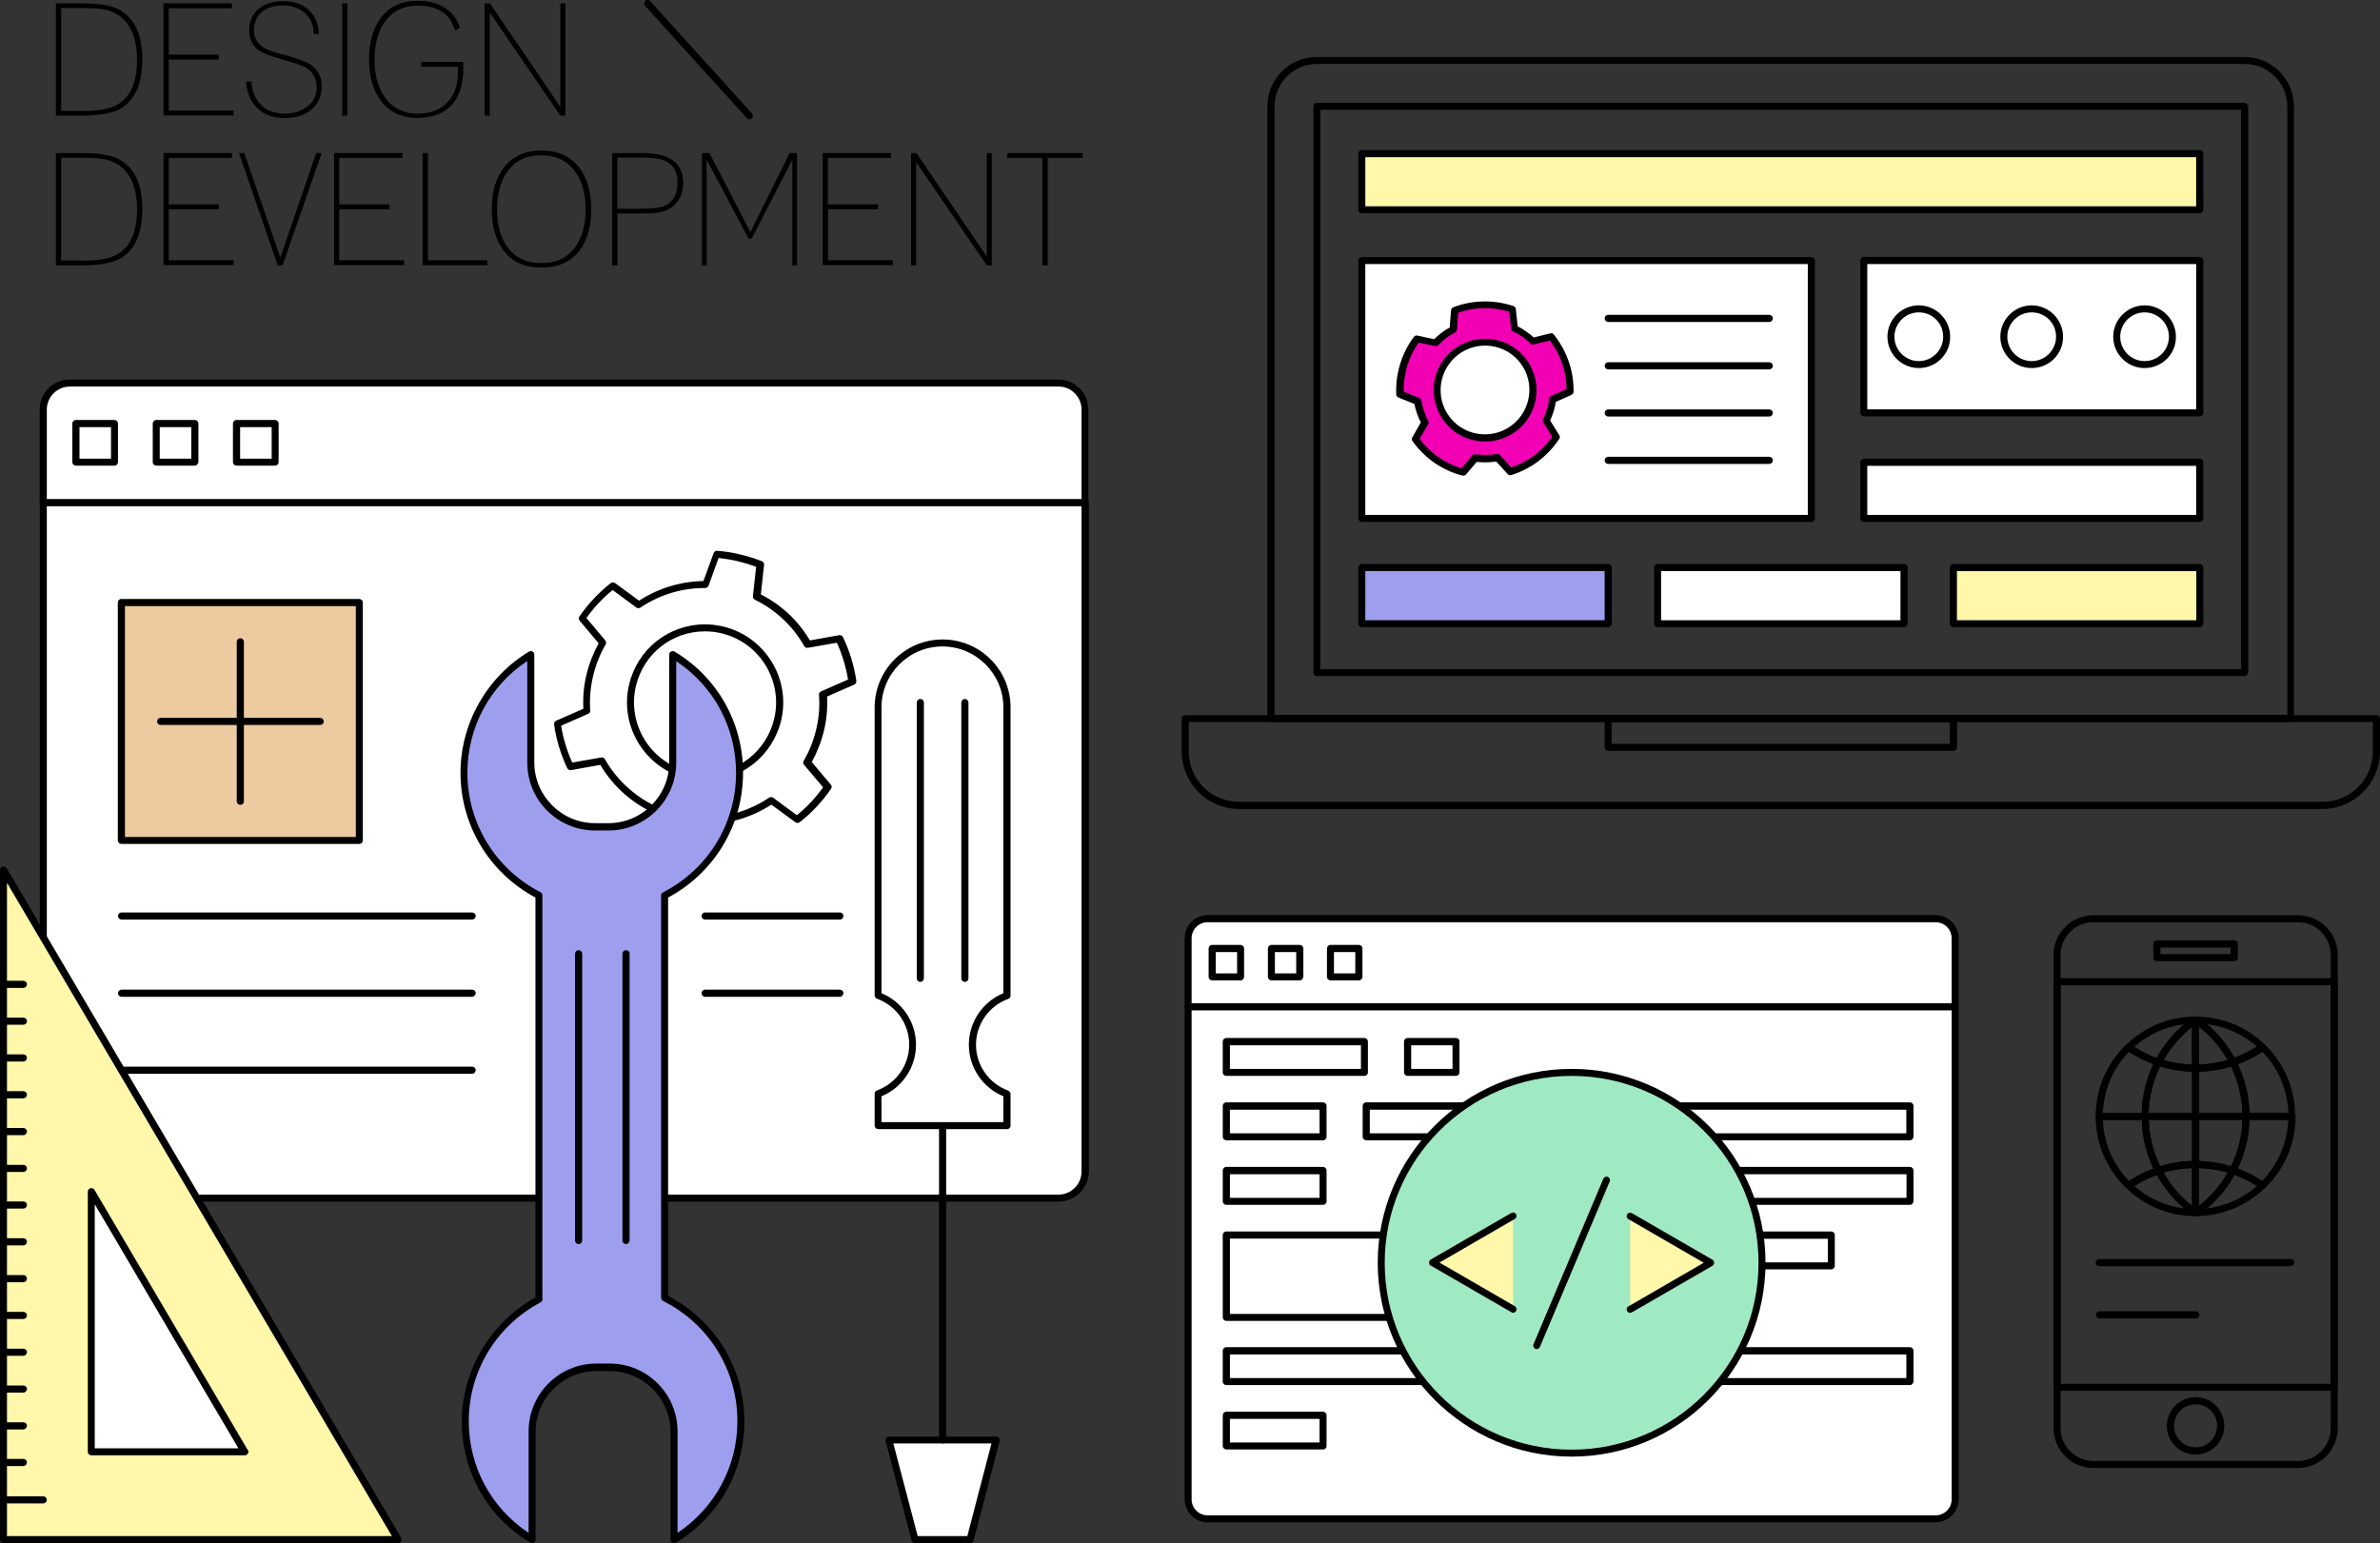 <?xml version="1.0" encoding="UTF-8"?>
<svg id="Layer_2" data-name="Layer 2" xmlns="http://www.w3.org/2000/svg" viewBox="0 0 753.06 488.32">
  <rect x="0" y="0" width="753.06" height="488.32" fill="#333333" stroke="none"/>
  <defs>
    <style>
      .cls-1, .cls-2, .cls-3, .cls-4, .cls-5, .cls-6, .cls-7, .cls-8 {
        stroke-width: 0px;
      }

      .cls-2 {
        fill: none;
      }

      .cls-3 {
        fill: #9e9eef;
      }

      .cls-4 {
        fill: #a0eac3;
      }

      .cls-5 {
        fill: #edca9f;
      }

      .cls-6 {
        fill: #fff;
      }

      .cls-7 {
        fill: #fff7a9;
      }

      .cls-8 {
        fill: #f200b3;
      }
    </style>
  </defs>
  <g id="Layer_7" data-name="Layer 7">
    <g>
      <g>
        <g>
          <path class="cls-6" d="m13.68,159.06v211.7c0,4.66,3.76,8.42,8.42,8.42h312.82c4.66,0,8.42-3.76,8.42-8.42v-211.7H13.68Z"/>
          <path class="cls-1" d="m334.93,380.25H22.1c-5.26,0-9.5-4.24-9.5-9.5v-211.7c0-.6.48-1.13,1.13-1.13h329.67c.6,0,1.13.48,1.13,1.13v211.7c-.12,5.26-4.36,9.5-9.62,9.5ZM14.81,160.13v210.62c0,4,3.29,7.29,7.29,7.29h312.82c4,0,7.29-3.29,7.29-7.29v-210.62H14.81Z"/>
        </g>
        <g>
          <path class="cls-6" d="m265.58,202.01l-10.04,1.79c-3.64-6.45-9.26-11.77-16.13-15.11l1.13-10.15c-2.15-.84-4.42-1.55-6.75-2.15-2.33-.54-4.66-.9-6.99-1.08l-3.46,9.56c-7.71-.06-15.05,2.27-21.21,6.45l-8.18-6.03c-3.7,2.93-6.99,6.39-9.68,10.33l6.57,7.77c-1.85,3.17-3.29,6.63-4.12,10.39-.9,3.76-1.13,7.53-.9,11.17l-9.32,4.06c.72,4.72,2.09,9.32,4.12,13.56l10.04-1.79c3.64,6.45,9.26,11.77,16.13,15.11l-1.13,10.09c2.15.84,4.42,1.55,6.75,2.15,2.33.54,4.66.9,6.99,1.08l3.46-9.56c7.71.06,15.05-2.27,21.21-6.45l8.18,6.03c3.7-2.93,6.99-6.39,9.68-10.33l-6.57-7.77c1.85-3.17,3.29-6.63,4.12-10.39.9-3.76,1.13-7.53.9-11.17l9.32-4.06c-.72-4.66-2.09-9.26-4.12-13.5Zm-19.53,25.69c-2.99,12.72-15.65,20.61-28.37,17.62s-20.61-15.65-17.62-28.37,15.65-20.61,28.37-17.62c12.72,2.99,20.61,15.65,17.62,28.37Z"/>
          <path class="cls-1" d="m219.34,270.4h-.06c-2.45-.18-4.84-.6-7.17-1.13s-4.66-1.25-6.93-2.15c-.48-.18-.78-.66-.72-1.13l1.02-9.38c-6.45-3.29-11.83-8.3-15.53-14.57l-9.26,1.67c-.48.06-.96-.18-1.19-.6-2.09-4.42-3.52-9.08-4.18-13.86-.06-.48.18-.96.66-1.19l8.6-3.76c-.18-3.58.12-7.17.96-10.69s2.15-6.87,3.88-10.04l-6.03-7.17c-.3-.36-.36-.96-.06-1.31,2.75-4,6.09-7.53,9.92-10.57.42-.3.96-.3,1.37,0l7.59,5.56c6.09-3.94,13.14-6.09,20.37-6.21l3.23-8.84c.18-.48.6-.78,1.13-.72,2.39.18,4.84.54,7.17,1.13,2.33.54,4.66,1.25,6.93,2.15.48.18.78.66.72,1.13l-1.02,9.38c6.45,3.29,11.83,8.3,15.53,14.57l9.26-1.67c.48-.06.96.18,1.19.6,2.09,4.36,3.52,9.02,4.24,13.86.06.48-.18.96-.66,1.19l-8.6,3.76c.18,3.58-.12,7.17-.96,10.69s-2.15,6.87-3.88,10.04l6.03,7.17c.3.36.36.96.06,1.31-2.75,4-6.09,7.59-9.92,10.57-.42.3-.96.3-1.37,0l-7.59-5.56c-6.09,3.94-13.14,6.09-20.37,6.21l-3.23,8.84c-.24.42-.66.72-1.13.72Zm-12.54-5.08c1.91.72,3.88,1.31,5.79,1.79,1.97.48,4,.78,6.03,1.02l3.17-8.78c.18-.42.6-.72,1.02-.72h.24c7.23,0,14.28-2.15,20.31-6.21.36-.24.9-.24,1.25,0l7.53,5.56c3.17-2.57,5.97-5.56,8.3-8.84l-6.03-7.11c-.3-.36-.36-.9-.12-1.25,1.85-3.17,3.17-6.51,4-10.09.84-3.58,1.13-7.23.84-10.81-.06-.48.24-.9.66-1.08l8.54-3.76c-.66-4-1.85-7.94-3.52-11.65l-9.2,1.61c-.48.06-.96-.12-1.13-.54-3.64-6.39-9.08-11.47-15.65-14.69-.42-.18-.66-.66-.6-1.13l1.02-9.26c-1.91-.72-3.88-1.31-5.85-1.79s-4-.78-6.03-1.02l-3.17,8.78c-.18.42-.6.72-1.02.72h-.24c-7.23,0-14.28,2.15-20.31,6.21-.42.24-.9.24-1.25,0l-7.53-5.56c-3.17,2.57-5.97,5.56-8.3,8.84l5.97,7.11c.3.36.36.9.12,1.25-1.85,3.17-3.17,6.57-4,10.09-.84,3.58-1.13,7.23-.9,10.81.06.48-.24.9-.66,1.08l-8.54,3.76c.66,4,1.85,7.94,3.52,11.65l9.2-1.61c.48-.06.96.12,1.13.54,3.64,6.39,9.08,11.47,15.65,14.69.42.18.66.66.6,1.13l-.84,9.26Zm16.31-18.28c-1.91,0-3.76-.24-5.61-.66-13.26-3.11-21.56-16.43-18.46-29.69,2.63-11.23,12.48-19.11,24.07-19.11,1.91,0,3.76.24,5.61.66,13.26,3.11,21.56,16.43,18.46,29.69-2.69,11.23-12.54,19.11-24.07,19.11Zm-.06-47.25c-10.51,0-19.47,7.17-21.86,17.38-2.81,12.07,4.72,24.19,16.79,27,1.67.42,3.4.6,5.14.6,10.51,0,19.47-7.17,21.86-17.38,2.81-12.07-4.72-24.19-16.79-27-1.67-.42-3.4-.6-5.14-.6Z"/>
        </g>
        <g>
          <path class="cls-6" d="m343.35,129.61c0-4.66-3.76-8.42-8.42-8.42H22.1c-4.66,0-8.42,3.76-8.42,8.42v29.39h329.67v-29.39Z"/>
          <path class="cls-1" d="m343.35,160.13H13.68c-.6,0-1.13-.48-1.13-1.13v-29.39c0-5.26,4.24-9.5,9.5-9.5h312.82c5.26,0,9.5,4.24,9.5,9.5v29.39c.06.66-.42,1.13-1.02,1.13Zm-328.53-2.21h327.4v-28.31c0-4-3.29-7.29-7.29-7.29H22.1c-4,0-7.29,3.29-7.29,7.29,0,0,0,28.31,0,28.31Z"/>
        </g>
        <g>
          <rect class="cls-6" x="24.01" y="134.03" width="12.19" height="12.19"/>
          <path class="cls-1" d="m36.2,147.35h-12.19c-.6,0-1.13-.48-1.13-1.13v-12.19c0-.6.48-1.13,1.13-1.13h12.19c.6,0,1.13.48,1.13,1.13v12.19c0,.6-.48,1.13-1.13,1.13Zm-11.05-2.21h9.98v-9.98h-9.98v9.98Z"/>
        </g>
        <g>
          <rect class="cls-6" x="49.46" y="134.03" width="12.19" height="12.19"/>
          <path class="cls-1" d="m61.65,147.35h-12.19c-.6,0-1.13-.48-1.13-1.13v-12.19c0-.6.48-1.13,1.13-1.13h12.19c.6,0,1.13.48,1.13,1.13v12.19c-.06.6-.54,1.13-1.13,1.13Zm-11.11-2.21h9.98v-9.98h-9.98v9.98Z"/>
        </g>
        <g>
          <rect class="cls-6" x="74.85" y="134.03" width="12.19" height="12.19"/>
          <path class="cls-1" d="m87.03,147.35h-12.19c-.6,0-1.13-.48-1.13-1.13v-12.19c0-.6.48-1.13,1.13-1.13h12.19c.6,0,1.13.48,1.13,1.13v12.19c0,.6-.48,1.13-1.13,1.13Zm-11.05-2.21h9.98v-9.98h-9.98v9.98Z"/>
        </g>
        <g>
          <path class="cls-3" d="m210.26,410.77v-127.41c14.1-7.23,23.71-21.86,23.71-38.83,0-15.89-8.48-29.75-21.15-37.39v34.11c0,11.23-9.08,20.31-20.31,20.31h-4.24c-11.23,0-20.31-9.08-20.31-20.31v-34.11c-12.66,7.65-21.15,21.5-21.15,37.39,0,16.9,9.62,31.54,23.71,38.83v127.89c-13.86,7.29-23.3,21.86-23.3,38.59s8.48,29.75,21.15,37.39v-34.11c0-11.23,9.08-20.31,20.31-20.31h4.24c11.23,0,20.31,9.08,20.31,20.31v34.11c12.66-7.65,21.15-21.5,21.15-37.39,0-17.08-9.8-31.9-24.13-39.07Z"/>
          <path class="cls-1" d="m213.25,488.31c-.18,0-.36-.06-.54-.12-.36-.18-.54-.54-.54-.96v-34.11c0-10.57-8.6-19.23-19.23-19.23h-4.24c-10.57,0-19.23,8.6-19.23,19.23v34.11c0,.42-.24.78-.54.96-.36.18-.78.18-1.13,0-13.62-8.18-21.68-22.52-21.68-38.35s8.9-31.36,23.3-39.24v-126.58c-14.63-7.83-23.71-22.88-23.71-39.48,0-15.59,8.3-30.28,21.68-38.35.36-.18.78-.24,1.13,0,.36.18.54.54.54.96v34.11c0,10.57,8.6,19.23,19.23,19.23h4.24c10.57,0,19.23-8.6,19.23-19.23v-34.11c0-.42.24-.78.54-.96.36-.18.78-.18,1.13,0,13.62,8.18,21.68,22.52,21.68,38.35,0,16.61-9.08,31.66-23.71,39.48v126.1c14.93,7.77,24.13,22.88,24.13,39.72,0,15.83-8.12,30.17-21.68,38.35-.18.06-.42.12-.6.12Zm-46.41-279.14c-11.89,7.88-18.94,20.97-18.94,35.36,0,16.01,8.84,30.46,23.12,37.81.36.18.6.6.6.96v127.89c0,.42-.24.78-.6.96-13.98,7.41-22.7,21.8-22.7,37.57,0,14.4,7.05,27.48,18.94,35.36v-32.14c0-11.83,9.62-21.44,21.44-21.44h4.24c11.83,0,21.44,9.62,21.44,21.44v32.14c11.89-7.94,18.94-21.03,18.94-35.36,0-16.19-9.02-30.76-23.54-38.05-.36-.18-.6-.6-.6-1.02v-127.29c0-.42.24-.78.6-.96,14.28-7.35,23.12-21.8,23.12-37.81,0-14.4-7.05-27.48-18.94-35.36v32.14c0,11.83-9.62,21.44-21.44,21.44h-4.24c-11.83,0-21.44-9.62-21.44-21.44v-32.2h0Z"/>
        </g>
        <g>
          <g>
            <polygon class="cls-6" points="281.29 455.69 289.53 487.23 306.97 487.23 315.21 455.69 281.29 455.69"/>
            <path class="cls-1" d="m306.97,488.31h-17.44c-.48,0-.96-.36-1.08-.84l-8.24-31.48c-.06-.36,0-.66.18-.96.24-.3.54-.42.9-.42h33.93c.36,0,.66.18.9.42.24.3.3.6.18.96l-8.24,31.54c-.12.42-.6.78-1.08.78Zm-16.61-2.21h15.71l7.65-29.33h-31.06l7.71,29.33Z"/>
          </g>
          <g>
            <path class="cls-6" d="m277.88,223.87v91.21c6.39,2.27,10.93,8.36,10.93,15.53s-4.6,13.26-10.93,15.53v10.09h40.74v-10.09c-6.39-2.27-10.93-8.36-10.93-15.53s4.6-13.26,10.93-15.53v-91.21c0-11.23-9.14-20.37-20.37-20.37s-20.37,9.08-20.37,20.37Z"/>
            <path class="cls-1" d="m318.62,357.31h-40.74c-.6,0-1.13-.48-1.13-1.13v-10.09c0-.48.3-.9.72-1.02,6.09-2.21,10.21-8,10.21-14.52s-4.12-12.31-10.21-14.52c-.42-.18-.72-.6-.72-1.02v-91.15c0-11.83,9.62-21.5,21.5-21.5s21.5,9.62,21.5,21.5v91.21c0,.48-.3.9-.72,1.02-6.09,2.21-10.21,8-10.21,14.52s4.12,12.31,10.21,14.52c.42.18.72.6.72,1.02v10.09c0,.6-.54,1.08-1.13,1.08Zm-39.66-2.21h38.53v-8.18c-6.57-2.69-10.93-9.14-10.93-16.31s4.36-13.62,10.93-16.31v-90.44c0-10.63-8.66-19.29-19.29-19.29s-19.29,8.66-19.29,19.29v90.44c6.57,2.69,10.93,9.14,10.93,16.31s-4.36,13.62-10.93,16.31v8.18h.06Z"/>
          </g>
          <path class="cls-1" d="m291.2,310.72c-.6,0-1.13-.48-1.13-1.13v-87.27c0-.6.48-1.13,1.13-1.13.6,0,1.13.48,1.13,1.13v87.27c-.06.66-.54,1.13-1.13,1.13Z"/>
          <path class="cls-1" d="m305.3,310.72c-.6,0-1.13-.48-1.13-1.13v-87.27c0-.6.48-1.13,1.13-1.13.6,0,1.13.48,1.13,1.13v87.27c0,.66-.54,1.13-1.13,1.13Z"/>
          <path class="cls-1" d="m298.25,456.77c-.6,0-1.13-.48-1.13-1.13v-99.4c0-.6.48-1.13,1.13-1.13.6,0,1.13.48,1.13,1.13v99.46c0,.6-.54,1.08-1.13,1.08Z"/>
        </g>
        <path class="cls-1" d="m198.08,393.69c-.6,0-1.13-.48-1.13-1.13v-90.74c0-.6.48-1.13,1.13-1.13s1.13.48,1.13,1.13v90.74c-.06.6-.54,1.13-1.13,1.13Z"/>
        <path class="cls-1" d="m183.08,393.69c-.6,0-1.13-.48-1.13-1.13v-90.74c0-.6.48-1.13,1.13-1.13.6,0,1.13.48,1.13,1.13v90.74c0,.6-.48,1.13-1.13,1.13Z"/>
        <g>
          <rect class="cls-5" x="38.47" y="190.72" width="75.26" height="75.26"/>
          <path class="cls-1" d="m113.67,267.06H38.41c-.6,0-1.13-.48-1.13-1.13v-75.26c0-.6.48-1.13,1.13-1.13h75.26c.6,0,1.13.48,1.13,1.13v75.26c0,.66-.48,1.13-1.13,1.13Zm-74.13-2.21h73.05v-73.05H39.54v73.05Z"/>
        </g>
        <path class="cls-1" d="m149.33,291.01H38.47c-.6,0-1.13-.48-1.13-1.13,0-.6.48-1.13,1.13-1.13h110.93c.6,0,1.13.48,1.13,1.13-.06.66-.6,1.13-1.19,1.13Z"/>
        <path class="cls-1" d="m149.33,315.44H38.47c-.6,0-1.13-.48-1.13-1.13,0-.6.48-1.13,1.13-1.13h110.93c.6,0,1.13.48,1.13,1.13-.06.6-.6,1.13-1.19,1.13Z"/>
        <path class="cls-1" d="m149.33,339.81H38.47c-.6,0-1.13-.48-1.13-1.13,0-.6.48-1.13,1.13-1.13h110.93c.6,0,1.13.48,1.13,1.13-.06.66-.6,1.13-1.19,1.13Z"/>
        <path class="cls-1" d="m265.75,291.01h-42.65c-.6,0-1.13-.48-1.13-1.13,0-.6.48-1.13,1.13-1.13h42.65c.6,0,1.13.48,1.13,1.13-.06.66-.54,1.13-1.13,1.13Z"/>
        <path class="cls-1" d="m265.75,315.44h-42.65c-.6,0-1.13-.48-1.13-1.13,0-.6.48-1.13,1.13-1.13h42.65c.6,0,1.13.48,1.13,1.13-.06.6-.54,1.13-1.13,1.13Z"/>
        <g>
          <path class="cls-1" d="m101.31,229.42h-50.47c-.6,0-1.13-.48-1.13-1.13s.48-1.13,1.13-1.13h50.47c.6,0,1.13.48,1.13,1.13s-.54,1.13-1.13,1.13Z"/>
          <path class="cls-1" d="m76.04,254.69c-.6,0-1.13-.48-1.13-1.13v-50.47c0-.6.48-1.13,1.13-1.13.6,0,1.13.48,1.13,1.13v50.47c0,.66-.48,1.13-1.13,1.13Z"/>
        </g>
      </g>
      <g>
        <path class="cls-1" d="m17.68,1.06h8.12c5.26,0,9.02.6,11.41,1.73,5.26,2.63,7.83,8,7.83,16.07s-2.63,13.56-7.83,16.01c-2.51,1.13-6.33,1.73-11.41,1.73h-8.12V1.06Zm8.54,34.05c4.78,0,8.3-.6,10.57-1.79,4.36-2.33,6.57-7.11,6.57-14.46,0-5.97-1.55-10.33-4.72-13.2-1.49-1.31-3.46-2.21-5.85-2.69-.78-.12-1.67-.24-2.75-.3-1.08-.06-2.33-.12-3.82-.12h-6.87v32.55h6.87Z"/>
        <path class="cls-1" d="m51.73,1.06h21.68v1.55h-20.01v14.69h15.83v1.55h-15.83v16.13h20.49v1.55h-22.16V1.06Z"/>
        <path class="cls-1" d="m79.57,25.79c.18,3.11,1.19,5.56,3.05,7.41s4.3,2.75,7.47,2.75c2.75,0,5.08-.72,6.93-2.09,2.09-1.49,3.17-3.58,3.17-6.21s-1.08-4.78-3.29-6.15c-1.08-.72-3.46-1.55-7.11-2.57-.06-.06-.24-.12-.66-.18-4.06-1.13-6.69-2.21-7.77-3.23-1.67-1.49-2.51-3.46-2.51-5.85,0-3.05,1.08-5.38,3.17-6.99,1.97-1.55,4.42-2.33,7.53-2.33,3.35,0,5.97.9,8,2.69,2.09,1.79,3.17,4.36,3.35,7.71h-1.61c-.06-2.87-1.02-5.08-2.93-6.69-1.79-1.55-4.12-2.33-6.99-2.33-2.63,0-4.78.66-6.39,1.97-1.73,1.37-2.63,3.35-2.63,5.91,0,1.85.72,3.46,2.15,4.78,1.08,1.02,3.4,1.97,6.99,2.87.06.06.18.06.3.06s.24.06.42.12c3.76,1.02,6.39,1.97,7.83,2.87,2.51,1.61,3.76,3.88,3.76,6.87,0,3.29-1.19,5.85-3.52,7.71-2.15,1.67-4.9,2.45-8.3,2.45-3.58,0-6.45-1.02-8.54-3.11-2.15-2.03-3.35-4.84-3.58-8.42h1.73Z"/>
        <path class="cls-1" d="m108.3,1.06h1.61v35.54h-1.61V1.06Z"/>
        <path class="cls-1" d="m132.19,1.78c-4.6,0-8.06,1.79-10.51,5.26-2.09,3.05-3.17,6.99-3.17,11.83s1.08,8.78,3.17,11.77c2.45,3.52,5.97,5.32,10.51,5.32,4,0,7.17-1.19,9.44-3.64,2.21-2.33,3.29-5.56,3.29-9.62v-1.55h-11.65v-1.55h13.26c.06.36.06.66.06.96v.9c0,7.53-2.57,12.42-7.77,14.63-2.09.84-4.3,1.25-6.63,1.25-5.14,0-9.08-1.85-11.77-5.56-2.45-3.35-3.64-7.65-3.64-12.96s1.19-9.68,3.58-12.96c2.69-3.76,6.63-5.61,11.83-5.61,3.23,0,5.97.66,8.24,2.03,2.51,1.49,4.18,3.64,5.08,6.57l-1.55.72c-1.49-5.14-5.44-7.77-11.77-7.77Z"/>
        <path class="cls-1" d="m153.34,1.06h1.67l22.28,32.73V1.06h1.61v35.54h-1.61L154.95,3.93v32.67h-1.61V1.06h0Z"/>
      </g>
      <g>
        <path class="cls-1" d="m17.68,48.43h8.12c5.26,0,9.02.6,11.41,1.73,5.26,2.63,7.83,8,7.83,16.07s-2.63,13.56-7.83,16.01c-2.51,1.13-6.33,1.73-11.41,1.73h-8.12v-35.54Zm8.54,34.05c4.78,0,8.3-.6,10.57-1.79,4.36-2.33,6.57-7.11,6.57-14.46,0-5.97-1.55-10.33-4.72-13.2-1.49-1.31-3.46-2.21-5.85-2.69-.78-.12-1.67-.24-2.75-.3-1.08-.06-2.33-.12-3.82-.12h-6.87v32.5h6.87v.06Z"/>
        <path class="cls-1" d="m51.73,48.43h21.68v1.55h-20.01v14.69h15.83v1.55h-15.83v16.13h20.49v1.55h-22.16v-35.48Z"/>
        <path class="cls-1" d="m75.62,48.43h1.67l11.41,33.09,11.35-33.09h1.73l-12.36,35.54h-1.55l-12.25-35.54Z"/>
        <path class="cls-1" d="m105.67,48.43h21.68v1.55h-20.01v14.69h15.89v1.55h-15.89v16.13h20.55v1.55h-22.16v-35.48h-.06Z"/>
        <path class="cls-1" d="m133.74,48.43h1.67v33.93h18.82v1.55h-20.49v-35.48Z"/>
        <path class="cls-1" d="m159.31,53.21c2.75-3.7,6.75-5.56,12.01-5.56s9.26,1.85,12.07,5.5c2.45,3.35,3.7,7.71,3.7,13.08s-1.25,9.8-3.7,13.02c-2.75,3.64-6.81,5.44-12.07,5.44s-9.26-1.79-12.01-5.44c-2.45-3.29-3.7-7.59-3.7-13.02s1.19-9.74,3.7-13.02Zm1.19,24.91c2.45,3.4,6.03,5.14,10.75,5.14s8.36-1.73,10.81-5.14c2.15-2.99,3.23-6.99,3.23-11.89s-1.08-8.9-3.29-11.89c-2.45-3.46-6.03-5.2-10.75-5.2s-8.3,1.73-10.75,5.2c-2.15,3.05-3.23,6.99-3.23,11.89s1.08,8.9,3.23,11.89Z"/>
        <path class="cls-1" d="m216.18,57.81c0,2.87-.9,5.2-2.69,6.99-1.19,1.19-2.81,1.97-4.78,2.39-1.13.24-2.99.36-5.5.36h-7.83v16.43h-1.67v-35.54h9.68c8.48,0,12.78,3.17,12.78,9.38Zm-20.85-7.88v16.13h6.75c4.12,0,6.87-.3,8.24-.96,2.69-1.19,4.06-3.64,4.06-7.47,0-4.3-2.21-6.75-6.57-7.47-1.19-.18-3.11-.3-5.67-.3h-6.81v.06Z"/>
        <path class="cls-1" d="m222.09,48.43h2.39l12.96,25.03,12.42-25.03h2.33v35.54h-1.49v-33.45l-12.84,24.97h-1.02l-13.26-24.97v33.45h-1.49v-35.54h0Z"/>
        <path class="cls-1" d="m260.26,48.43h21.68v1.55h-20.01v14.69h15.89v1.55h-15.83v16.13h20.49v1.55h-22.16v-35.48h-.06Z"/>
        <path class="cls-1" d="m288.27,48.43h1.67l22.28,32.73v-32.73h1.61v35.54h-1.61l-22.34-32.67v32.67h-1.61v-35.54h0Z"/>
        <path class="cls-1" d="m329.79,49.98h-11.05v-1.55h23.83v1.55h-11.05v33.99h-1.73v-33.99Z"/>
      </g>
      <path class="cls-1" d="m237.14,37.74c-.3,0-.6-.12-.84-.36L204.11,1.84c-.42-.48-.36-1.13.06-1.55.48-.42,1.13-.36,1.55.06l32.2,35.54c.42.48.36,1.13-.06,1.55-.18.18-.48.3-.72.3Z"/>
      <g>
        <g>
          <path class="cls-6" d="m375.96,318.55v155.9c0,3.4,2.75,6.21,6.21,6.21h230.33c3.4,0,6.21-2.75,6.21-6.21v-155.9h-242.76Z"/>
          <path class="cls-1" d="m612.45,481.74h-230.33c-4,0-7.29-3.29-7.29-7.29v-155.9c0-.6.48-1.13,1.13-1.13h242.7c.6,0,1.13.48,1.13,1.13v155.9c-.06,4-3.35,7.29-7.35,7.29Zm-235.41-162.06v154.77c0,2.81,2.27,5.08,5.08,5.08h230.33c2.81,0,5.08-2.27,5.08-5.08v-154.77h-240.49Z"/>
        </g>
        <g>
          <g>
            <path class="cls-6" d="m618.66,296.92c0-3.4-2.75-6.21-6.21-6.21h-230.33c-3.4,0-6.21,2.75-6.21,6.21v21.68h242.7v-21.68h.06Z"/>
            <path class="cls-1" d="m618.66,319.68h-242.7c-.6,0-1.13-.48-1.13-1.13v-21.68c0-4,3.29-7.29,7.29-7.29h230.33c4,0,7.29,3.29,7.29,7.29v21.68c0,.6-.48,1.13-1.08,1.13Zm-241.62-2.21h240.49v-20.55c0-2.81-2.27-5.08-5.08-5.08h-230.33c-2.81,0-5.08,2.27-5.08,5.08v20.55Z"/>
          </g>
          <g>
            <rect class="cls-6" x="383.55" y="300.15" width="8.96" height="8.96"/>
            <path class="cls-1" d="m392.51,310.24h-8.96c-.6,0-1.13-.48-1.13-1.13v-8.96c0-.6.48-1.13,1.13-1.13h8.96c.6,0,1.13.48,1.13,1.13v8.96c0,.6-.48,1.13-1.13,1.13Zm-7.83-2.21h6.75v-6.75h-6.75v6.75Z"/>
          </g>
          <g>
            <rect class="cls-6" x="402.31" y="300.15" width="8.96" height="8.96"/>
            <path class="cls-1" d="m411.27,310.24h-8.96c-.6,0-1.13-.48-1.13-1.13v-8.96c0-.6.48-1.13,1.13-1.13h8.96c.6,0,1.13.48,1.13,1.13v8.96c-.06.6-.54,1.13-1.13,1.13Zm-7.88-2.21h6.75v-6.75h-6.75v6.75Z"/>
          </g>
          <g>
            <rect class="cls-6" x="421" y="300.15" width="8.96" height="8.96"/>
            <path class="cls-1" d="m429.96,310.24h-8.96c-.6,0-1.13-.48-1.13-1.13v-8.96c0-.6.48-1.13,1.13-1.13h8.96c.6,0,1.13.48,1.13,1.13v8.96c0,.6-.54,1.13-1.13,1.13Zm-7.88-2.21h6.75v-6.75h-6.75v6.75Z"/>
          </g>
          <path class="cls-1" d="m431.69,340.47h-43.67c-.6,0-1.13-.48-1.13-1.13v-9.74c0-.6.48-1.13,1.13-1.13h43.67c.6,0,1.13.48,1.13,1.13v9.74c0,.66-.54,1.13-1.13,1.13Zm-42.53-2.21h41.46v-7.47h-41.46v7.47Z"/>
          <path class="cls-1" d="m460.67,340.47h-15.29c-.6,0-1.13-.48-1.13-1.13v-9.74c0-.6.48-1.13,1.13-1.13h15.29c.6,0,1.13.48,1.13,1.13v9.74c0,.66-.54,1.13-1.13,1.13Zm-14.16-2.21h13.08v-7.47h-13.08v7.47Z"/>
          <path class="cls-1" d="m418.61,360.84h-30.58c-.6,0-1.13-.48-1.13-1.13v-9.74c0-.6.48-1.13,1.13-1.13h30.58c.6,0,1.13.48,1.13,1.13v9.74c0,.66-.48,1.13-1.13,1.13Zm-29.45-2.21h28.37v-7.47h-28.37v7.47Z"/>
          <path class="cls-1" d="m418.61,381.27h-30.58c-.6,0-1.13-.48-1.13-1.13v-9.74c0-.6.48-1.13,1.13-1.13h30.58c.6,0,1.13.48,1.13,1.13v9.74c0,.66-.48,1.13-1.13,1.13Zm-29.45-2.21h28.37v-7.47h-28.37v7.47Z"/>
          <path class="cls-1" d="m418.61,458.68h-30.58c-.6,0-1.13-.48-1.13-1.13v-9.68c0-.6.48-1.13,1.13-1.13h30.58c.6,0,1.13.48,1.13,1.13v9.74c0,.6-.48,1.08-1.13,1.08Zm-29.45-2.21h28.37v-7.47h-28.37v7.47Z"/>
          <path class="cls-1" d="m604.32,438.31h-216.3c-.6,0-1.13-.48-1.13-1.13v-9.74c0-.6.48-1.13,1.13-1.13h216.3c.6,0,1.13.48,1.13,1.13v9.74c-.06.6-.54,1.13-1.13,1.13Zm-215.16-2.21h214.03v-7.47h-214.03v7.47Z"/>
          <path class="cls-1" d="m579.42,401.7h-30.58c-.6,0-1.13-.48-1.13-1.13v-9.74c0-.6.48-1.13,1.13-1.13h30.58c.6,0,1.13.48,1.13,1.13v9.74c0,.6-.54,1.13-1.13,1.13Zm-29.45-2.21h28.37v-7.47h-28.37v7.47Z"/>
          <path class="cls-1" d="m604.32,381.27h-55.49c-.6,0-1.13-.48-1.13-1.13v-9.74c0-.6.48-1.13,1.13-1.13h55.49c.6,0,1.13.48,1.13,1.13v9.74c-.06.66-.54,1.13-1.13,1.13Zm-54.36-2.21h53.28v-7.47h-53.28v7.47h0Z"/>
          <path class="cls-1" d="m470.04,418h-82.01c-.6,0-1.13-.48-1.13-1.13v-26.04c0-.6.48-1.13,1.13-1.13h82.01c.6,0,1.13.48,1.13,1.13v26.04c0,.66-.48,1.13-1.13,1.13Zm-80.88-2.21h79.8v-23.83h-79.8v23.83Z"/>
          <path class="cls-1" d="m604.32,360.84h-172.03c-.6,0-1.13-.48-1.13-1.13v-9.74c0-.6.48-1.13,1.13-1.13h172.03c.6,0,1.13.48,1.13,1.13v9.74c-.06.66-.54,1.13-1.13,1.13Zm-170.9-2.21h169.76v-7.47h-169.76v7.47Z"/>
          <g>
            <path class="cls-4" d="m557.55,399.6c0,33.27-26.94,60.21-60.21,60.21s-60.21-26.94-60.21-60.21,26.94-60.21,60.21-60.21,60.21,26.94,60.21,60.21Z"/>
            <path class="cls-1" d="m497.28,460.95c-33.81,0-61.35-27.54-61.35-61.35s27.54-61.35,61.35-61.35,61.35,27.54,61.35,61.35c0,33.81-27.54,61.35-61.35,61.35Zm0-120.48c-32.61,0-59.14,26.52-59.14,59.14s26.52,59.14,59.14,59.14,59.14-26.52,59.14-59.14-26.52-59.14-59.14-59.14Z"/>
          </g>
          <g>
            <polyline class="cls-7" points="478.76 414.3 453.26 399.6 478.76 384.85"/>
            <path class="cls-1" d="m478.76,415.43c-.18,0-.36-.06-.54-.18l-25.51-14.75c-.36-.18-.54-.54-.54-.96s.24-.78.54-.96l25.51-14.75c.54-.3,1.19-.12,1.49.42s.12,1.19-.42,1.49l-23.83,13.8,23.83,13.8c.54.3.72.96.42,1.49-.18.42-.6.6-.96.6Z"/>
          </g>
          <g>
            <polyline class="cls-7" points="515.8 414.3 541.37 399.6 515.8 384.85"/>
            <path class="cls-1" d="m515.8,415.43c-.36,0-.78-.18-.96-.54-.3-.54-.12-1.19.42-1.49l23.83-13.8-23.83-13.8c-.54-.3-.72-.96-.42-1.49s.96-.72,1.49-.42l25.51,14.75c.36.18.54.54.54.96s-.24.78-.54.96l-25.51,14.75c-.12.06-.36.12-.54.12Z"/>
          </g>
          <g>
            <line class="cls-2" x1="508.33" y1="373.38" x2="486.23" y2="425.77"/>
            <path class="cls-1" d="m486.23,426.9c-.12,0-.3,0-.42-.06-.54-.24-.84-.9-.6-1.43l22.1-52.39c.24-.54.9-.84,1.43-.6s.84.9.6,1.43l-22.1,52.39c-.18.42-.6.66-1.02.66Z"/>
          </g>
        </g>
      </g>
      <g>
        <path class="cls-1" d="m724.81,228.47h-322.68c-.6,0-1.13-.48-1.13-1.13V33.68c0-8.66,7.05-15.65,15.65-15.65h293.53c8.66,0,15.65,7.05,15.65,15.65v193.72c.06.6-.42,1.08-1.02,1.08Zm-321.55-2.21h320.47V33.68c0-7.41-6.03-13.44-13.44-13.44h-293.59c-7.41,0-13.44,6.03-13.44,13.44v192.58Z"/>
        <path class="cls-1" d="m734.9,256h-342.87c-9.98,0-18.1-8.12-18.1-18.1v-10.45c0-.6.48-1.13,1.13-1.13h376.86c.6,0,1.13.48,1.13,1.13v10.45c-.06,9.98-8.18,18.1-18.16,18.1Zm-358.76-27.54v9.38c0,8.78,7.11,15.89,15.89,15.89h342.87c8.78,0,15.89-7.11,15.89-15.89v-9.38h-374.65Z"/>
        <path class="cls-1" d="m710.23,213.95h-293.53c-.6,0-1.13-.48-1.13-1.13V33.68c0-.6.48-1.13,1.13-1.13h293.53c.6,0,1.13.48,1.13,1.13v179.14c0,.6-.54,1.13-1.13,1.13Zm-292.46-2.21h291.32V34.75h-291.32v176.99Z"/>
        <path class="cls-1" d="m618.06,237.61h-109.19c-.6,0-1.13-.48-1.13-1.13v-9.08c0-.6.48-1.13,1.13-1.13h109.25c.6,0,1.13.48,1.13,1.13v9.08c-.06.66-.54,1.13-1.19,1.13Zm-108.12-2.21h106.98v-6.87h-106.98v6.87Z"/>
      </g>
      <g>
        <rect class="cls-7" x="430.92" y="48.67" width="265.1" height="17.74"/>
        <path class="cls-1" d="m696.02,67.49h-265.1c-.6,0-1.13-.48-1.13-1.13v-17.74c0-.6.48-1.13,1.13-1.13h265.1c.6,0,1.13.48,1.13,1.13v17.74c-.06.66-.54,1.13-1.13,1.13Zm-264.02-2.21h262.89v-15.53h-262.89v15.53Z"/>
      </g>
      <g>
        <rect class="cls-6" x="430.92" y="82.48" width="142.23" height="81.6"/>
        <path class="cls-1" d="m573.14,165.15h-142.23c-.6,0-1.13-.48-1.13-1.13v-81.54c0-.6.48-1.13,1.13-1.13h142.23c.6,0,1.13.48,1.13,1.13v81.6c-.06.54-.54,1.08-1.13,1.08Zm-141.15-2.21h140.02v-79.39h-140.02v79.39Z"/>
      </g>
      <g>
        <rect class="cls-3" x="430.92" y="179.61" width="77.95" height="17.74"/>
        <path class="cls-1" d="m508.87,198.48h-77.95c-.6,0-1.13-.48-1.13-1.13v-17.74c0-.6.48-1.13,1.13-1.13h77.95c.6,0,1.13.48,1.13,1.13v17.74c-.06.6-.54,1.13-1.13,1.13Zm-76.88-2.21h75.74v-15.53h-75.74v15.53Z"/>
      </g>
      <g>
        <rect class="cls-6" x="524.52" y="179.61" width="77.95" height="17.74"/>
        <path class="cls-1" d="m602.41,198.48h-77.89c-.6,0-1.13-.48-1.13-1.13v-17.74c0-.6.48-1.13,1.13-1.13h77.95c.6,0,1.13.48,1.13,1.13v17.74c-.06.6-.54,1.13-1.19,1.13Zm-76.82-2.21h75.74v-15.53h-75.74v15.53Z"/>
      </g>
      <g>
        <rect class="cls-7" x="618.06" y="179.61" width="77.95" height="17.74"/>
        <path class="cls-1" d="m696.02,198.48h-77.95c-.6,0-1.13-.48-1.13-1.13v-17.74c0-.6.48-1.13,1.13-1.13h77.95c.6,0,1.13.48,1.13,1.13v17.74c-.06.6-.54,1.13-1.13,1.13Zm-76.82-2.21h75.74v-15.53h-75.74v15.53Z"/>
      </g>
      <g>
        <rect class="cls-6" x="589.75" y="146.27" width="106.27" height="17.74"/>
        <path class="cls-1" d="m696.02,165.15h-106.27c-.6,0-1.13-.48-1.13-1.13v-17.74c0-.6.48-1.13,1.13-1.13h106.27c.6,0,1.13.48,1.13,1.13v17.74c-.06.6-.54,1.13-1.13,1.13Zm-105.19-2.21h104.06v-15.53h-104.06v15.53Z"/>
      </g>
      <g>
        <rect class="cls-6" x="589.75" y="82.48" width="106.27" height="48.21"/>
        <path class="cls-1" d="m696.02,131.76h-106.27c-.6,0-1.13-.48-1.13-1.13v-48.21c0-.6.48-1.13,1.13-1.13h106.27c.6,0,1.13.48,1.13,1.13v48.26c-.06.6-.54,1.08-1.13,1.08Zm-105.19-2.21h104.06v-45.99h-104.06v45.99Z"/>
      </g>
      <g>
        <path class="cls-8" d="m442.98,124.77l5.61,2.27c.36,2.27,1.13,4.54,2.27,6.63l-2.99,5.26c.18.24.36.48.48.72,3.76,4.96,8.9,8.24,14.52,9.8l3.88-4.6c2.33.36,4.72.3,7.05-.12l4.06,4.48c2.93-.9,5.67-2.33,8.24-4.24s4.66-4.24,6.33-6.81l-3.17-5.14c1.08-2.15,1.73-4.42,2.03-6.75l5.5-2.45c.06-5.79-1.67-11.65-5.44-16.61-.18-.24-.36-.48-.54-.66l-5.85,1.43c-1.73-1.67-3.7-3.05-5.79-4l-.66-6.03c-5.85-1.97-12.36-1.91-18.28.36l-.42,6.03c-1.02.54-2.03,1.19-2.99,1.91-.96.72-1.85,1.49-2.63,2.33l-5.91-1.25c-3.82,5.02-5.61,11.29-5.32,17.44Zm17.74-13.44c6.69-5.02,16.19-3.7,21.27,2.99,5.02,6.69,3.7,16.19-2.99,21.21s-16.19,3.7-21.21-2.99c-5.08-6.69-3.7-16.19,2.93-21.21Z"/>
        <path class="cls-1" d="m462.88,150.52c-.12,0-.18,0-.3-.06-6.09-1.61-11.29-5.14-15.11-10.15l-.54-.72c-.24-.36-.3-.84-.06-1.19l2.69-4.72c-.96-1.85-1.61-3.82-2.03-5.85l-5.02-2.03c-.42-.18-.66-.54-.72-.96-.3-6.51,1.67-13.02,5.56-18.22.24-.36.72-.54,1.13-.42l5.32,1.13c.72-.72,1.55-1.43,2.33-2.03.78-.6,1.67-1.19,2.57-1.67l.42-5.44c.06-.42.3-.78.72-.96,6.09-2.33,12.9-2.45,19.06-.36.42.12.72.48.72.96l.6,5.44c1.85.96,3.52,2.15,5.08,3.52l5.26-1.31c.42-.12.9.06,1.13.42l.18.24c.12.18.24.3.36.48,3.76,5.02,5.73,10.99,5.67,17.32,0,.42-.24.84-.66,1.02l-4.96,2.21c-.3,2.03-.96,4-1.79,5.91l2.87,4.6c.24.36.24.84,0,1.19-1.79,2.75-4,5.08-6.57,7.05-2.63,1.97-5.5,3.46-8.6,4.42-.42.12-.84,0-1.13-.3l-3.64-4c-2.03.3-4.12.36-6.15.12l-3.52,4.12c-.18.12-.48.24-.84.24Zm-13.68-11.65l.06.12c3.35,4.42,7.88,7.59,13.2,9.2l3.4-4.06c.24-.3.6-.42,1.02-.36,2.21.3,4.48.3,6.69-.12.36-.06.78.06,1.02.36l3.58,3.94c2.63-.9,5.02-2.15,7.29-3.82,2.21-1.67,4.12-3.64,5.67-5.91l-2.81-4.54c-.18-.3-.24-.72-.06-1.08,1.02-2.03,1.67-4.18,1.91-6.39.06-.36.3-.72.66-.9l4.84-2.21c-.06-5.56-1.85-10.81-5.2-15.23l-.06-.12-5.14,1.25c-.36.06-.78,0-1.02-.3-1.61-1.55-3.4-2.87-5.5-3.82-.36-.18-.6-.48-.6-.9l-.6-5.32c-5.26-1.61-11.05-1.55-16.19.3l-.36,5.32c0,.36-.24.72-.6.9-1.02.54-1.97,1.13-2.81,1.79-.9.66-1.73,1.43-2.51,2.21-.24.3-.66.42-1.02.3l-5.2-1.08c-3.17,4.48-4.84,9.98-4.72,15.53l4.96,2.03c.36.12.6.48.66.84.36,2.21,1.08,4.36,2.15,6.33.18.36.18.72,0,1.08l-2.75,4.66Zm20.73.84c-5.14,0-9.92-2.33-13.02-6.45-5.38-7.17-4-17.38,3.17-22.76,2.87-2.15,6.21-3.29,9.8-3.29,5.14,0,9.92,2.33,13.02,6.45,5.38,7.17,4,17.38-3.17,22.76-2.87,2.15-6.27,3.29-9.8,3.29Zm-.06-30.34c-3.05,0-5.97.96-8.48,2.87-6.15,4.66-7.41,13.5-2.75,19.65,2.69,3.52,6.75,5.56,11.23,5.56,3.05,0,5.97-.96,8.48-2.87,6.15-4.66,7.41-13.5,2.75-19.65-2.69-3.52-6.75-5.56-11.23-5.56Z"/>
      </g>
      <path class="cls-1" d="m559.82,101.89h-50.95c-.6,0-1.13-.48-1.13-1.13,0-.6.48-1.13,1.13-1.13h50.95c.6,0,1.13.48,1.13,1.13-.06.66-.54,1.13-1.13,1.13Z"/>
      <path class="cls-1" d="m559.82,116.89h-50.95c-.6,0-1.13-.48-1.13-1.13s.48-1.13,1.13-1.13h50.95c.6,0,1.13.48,1.13,1.13s-.54,1.13-1.13,1.13Z"/>
      <path class="cls-1" d="m559.82,131.82h-50.95c-.6,0-1.13-.48-1.13-1.13,0-.6.48-1.13,1.13-1.13h50.95c.6,0,1.13.48,1.13,1.13-.06.66-.54,1.13-1.13,1.13Z"/>
      <path class="cls-1" d="m559.82,146.81h-50.95c-.6,0-1.13-.48-1.13-1.13s.48-1.13,1.13-1.13h50.95c.6,0,1.13.48,1.13,1.13s-.54,1.13-1.13,1.13Z"/>
      <path class="cls-1" d="m607.13,116.47c-5.5,0-9.92-4.48-9.92-9.92s4.48-9.92,9.92-9.92,9.92,4.48,9.92,9.92c.06,5.5-4.42,9.92-9.92,9.92Zm0-17.62c-4.24,0-7.71,3.46-7.71,7.71s3.46,7.71,7.71,7.71,7.71-3.46,7.71-7.71c.06-4.24-3.4-7.71-7.71-7.71Z"/>
      <path class="cls-1" d="m642.85,116.47c-5.5,0-9.92-4.48-9.92-9.92s4.48-9.92,9.92-9.92,9.92,4.48,9.92,9.92c.06,5.5-4.42,9.92-9.92,9.92Zm0-17.62c-4.24,0-7.71,3.46-7.71,7.71s3.46,7.71,7.71,7.71,7.71-3.46,7.71-7.71c.06-4.24-3.4-7.71-7.71-7.71Z"/>
      <path class="cls-1" d="m678.57,116.47c-5.5,0-9.92-4.48-9.92-9.92s4.48-9.92,9.92-9.92,9.92,4.48,9.92,9.92c.06,5.5-4.42,9.92-9.92,9.92Zm0-17.62c-4.24,0-7.71,3.46-7.71,7.71s3.46,7.71,7.71,7.71,7.71-3.46,7.71-7.71-3.46-7.71-7.71-7.71Z"/>
      <g>
        <g>
          <g>
            <polygon class="cls-7" points="1.13 275.3 1.13 487.23 125.98 487.23 1.13 275.3"/>
            <path class="cls-1" d="m125.98,488.31H1.13c-.6,0-1.13-.48-1.13-1.13v-211.88c0-.48.36-.96.84-1.08s1.02.06,1.25.48l124.84,211.93c.18.36.18.78,0,1.13s-.6.54-.96.54Zm-123.77-2.21h121.8L2.21,279.36v206.74Z"/>
          </g>
          <g>
            <polygon class="cls-6" points="28.85 459.46 28.85 377.08 77.41 459.46 28.85 459.46"/>
            <path class="cls-1" d="m77.47,460.53c-.06.06-.06,0,0,0H28.91c-.6,0-1.13-.48-1.13-1.13v-82.31c0-.48.36-.96.84-1.08s1.02.06,1.25.48l48.38,82.13c.18.18.36.48.36.78-.06.66-.54,1.13-1.13,1.13Zm-47.49-2.21h45.46l-45.46-77.24v77.24Z"/>
          </g>
        </g>
        <path class="cls-1" d="m13.68,475.76H1.13C.54,475.76,0,475.29,0,474.63c0-.6.48-1.13,1.13-1.13h12.54c.6,0,1.13.48,1.13,1.13,0,.66-.54,1.13-1.13,1.13Z"/>
        <path class="cls-1" d="m7.41,463.94H1.13C.54,463.94,0,463.46,0,462.8c0-.6.48-1.13,1.13-1.13h6.27c.6,0,1.13.48,1.13,1.13-.06.66-.54,1.13-1.13,1.13Z"/>
        <path class="cls-1" d="m7.41,452.35H1.13C.54,452.35,0,451.87,0,451.21c0-.6.48-1.13,1.13-1.13h6.27c.6,0,1.13.48,1.13,1.13-.06.6-.54,1.13-1.13,1.13Z"/>
        <path class="cls-1" d="m7.41,440.7H1.13C.54,440.7,0,440.22,0,439.57c0-.6.48-1.13,1.13-1.13h6.27c.6,0,1.13.48,1.13,1.13-.06.6-.54,1.13-1.13,1.13Z"/>
        <path class="cls-1" d="m7.41,429.05H1.13C.54,429.05,0,428.58,0,427.92c0-.6.48-1.13,1.13-1.13h6.27c.6,0,1.13.48,1.13,1.13-.06.66-.54,1.13-1.13,1.13Z"/>
        <path class="cls-1" d="m7.41,417.4H1.13C.54,417.4,0,416.93,0,416.27c0-.6.48-1.13,1.13-1.13h6.27c.6,0,1.13.48,1.13,1.13-.06.66-.54,1.13-1.13,1.13Z"/>
        <path class="cls-1" d="m7.41,405.76H1.13C.54,405.76,0,405.28,0,404.62c0-.6.48-1.13,1.13-1.13h6.27c.6,0,1.13.48,1.13,1.13-.06.66-.54,1.13-1.13,1.13Z"/>
        <path class="cls-1" d="m7.41,394.11H1.13C.54,394.11,0,393.63,0,392.97c0-.6.48-1.13,1.13-1.13h6.27c.6,0,1.13.48,1.13,1.13-.06.66-.54,1.13-1.13,1.13Z"/>
        <path class="cls-1" d="m7.41,382.46H1.13C.54,382.46,0,381.98,0,381.33c0-.6.48-1.13,1.13-1.13h6.27c.6,0,1.13.48,1.13,1.13-.06.66-.54,1.13-1.13,1.13Z"/>
        <path class="cls-1" d="m7.41,370.87H1.13C.54,370.87,0,370.39,0,369.74s.48-1.13,1.13-1.13h6.27c.6,0,1.13.48,1.13,1.13s-.54,1.13-1.13,1.13Z"/>
        <path class="cls-1" d="m7.41,359.22H1.13C.54,359.22,0,358.75,0,358.09c0-.6.48-1.13,1.13-1.13h6.27c.6,0,1.13.48,1.13,1.13-.06.6-.54,1.13-1.13,1.13Z"/>
        <path class="cls-1" d="m7.41,347.58H1.13C.54,347.58,0,347.1,0,346.44c0-.6.48-1.13,1.13-1.13h6.27c.6,0,1.13.48,1.13,1.13-.06.66-.54,1.13-1.13,1.13Z"/>
        <path class="cls-1" d="m7.41,335.93H1.13C.54,335.93,0,335.45,0,334.79c0-.6.48-1.13,1.13-1.13h6.27c.6,0,1.13.48,1.13,1.13-.06.66-.54,1.13-1.13,1.13Z"/>
        <path class="cls-1" d="m7.41,324.28H1.13C.54,324.28,0,323.8,0,323.15s.48-1.13,1.13-1.13h6.27c.6,0,1.13.48,1.13,1.13s-.54,1.13-1.13,1.13Z"/>
        <path class="cls-1" d="m7.41,312.63H1.13C.54,312.63,0,312.15,0,311.5s.48-1.13,1.13-1.13h6.27c.6,0,1.13.48,1.13,1.13s-.54,1.13-1.13,1.13Z"/>
      </g>
      <path class="cls-1" d="m727.14,464.53h-64.81c-6.93,0-12.54-5.61-12.54-12.54v-149.81c0-6.93,5.61-12.54,12.54-12.54h64.81c6.93,0,12.54,5.61,12.54,12.54v149.81c0,6.93-5.61,12.54-12.54,12.54Zm-64.81-172.69c-5.67,0-10.33,4.66-10.33,10.33v149.81c0,5.67,4.66,10.33,10.33,10.33h64.81c5.67,0,10.33-4.66,10.33-10.33v-149.81c0-5.67-4.66-10.33-10.33-10.33h-64.81Z"/>
      <path class="cls-1" d="m738.55,440.1h-87.69c-.6,0-1.13-.48-1.13-1.13v-128.31c0-.6.48-1.13,1.13-1.13h87.69c.6,0,1.13.48,1.13,1.13v128.31c0,.66-.54,1.13-1.13,1.13Zm-86.55-2.21h85.48v-126.1h-85.48v126.1Z"/>
      <path class="cls-1" d="m706.95,304.15h-24.49c-.6,0-1.13-.48-1.13-1.13v-4.3c0-.6.48-1.13,1.13-1.13h24.49c.6,0,1.13.48,1.13,1.13v4.3c0,.6-.54,1.13-1.13,1.13Zm-23.36-2.21h22.22v-2.09h-22.22v2.09Z"/>
      <path class="cls-1" d="m694.7,460.29c-5.02,0-9.08-4.06-9.08-9.08s4.06-9.08,9.08-9.08,9.08,4.06,9.08,9.08-4.06,9.08-9.08,9.08Zm0-15.89c-3.76,0-6.81,3.05-6.81,6.81s3.05,6.81,6.81,6.81,6.81-3.05,6.81-6.81c.06-3.76-3.05-6.81-6.81-6.81Z"/>
      <g>
        <path class="cls-1" d="m725.17,354.39h-14.52c-.6,0-1.13-.48-1.13-1.13,0-5.85-1.37-11.47-4.06-16.67-.18-.3-.18-.6-.06-.96.12-.3.36-.54.66-.66,3.23-1.08,6.33-2.63,9.14-4.6.42-.3,1.02-.24,1.37.12,6.21,6.03,9.62,14.04,9.62,22.64.12.72-.42,1.25-1.02,1.25Zm-13.38-2.21h12.31c-.3-7.29-3.17-14.1-8.3-19.35-2.45,1.61-5.02,2.93-7.71,3.94,2.27,4.84,3.52,9.98,3.7,15.41Z"/>
        <path class="cls-1" d="m715.91,376.25c-.24,0-.42-.06-.66-.18-2.81-1.97-5.85-3.46-9.14-4.6-.3-.12-.54-.36-.66-.66s-.12-.66.06-.96c2.69-5.2,4.06-10.75,4.06-16.61,0-.6.48-1.13,1.13-1.13h14.52c.6,0,1.13.48,1.13,1.13,0,8.6-3.4,16.67-9.62,22.64-.3.24-.54.36-.84.36Zm-7.88-6.45c2.75,1.02,5.32,2.33,7.71,3.94,5.08-5.26,8-12.07,8.3-19.35h-12.31c-.12,5.38-1.37,10.51-3.7,15.41Z"/>
        <path class="cls-1" d="m706.47,337.24c-.42,0-.78-.24-.96-.6-2.69-5.14-6.57-9.62-11.35-12.9-.42-.3-.54-.78-.42-1.25.12-.48.6-.78,1.08-.78h0c8.18,0,16.01,3.17,21.86,8.9.24.24.36.54.36.9s-.18.66-.48.84c-2.99,2.09-6.27,3.7-9.68,4.84-.18,0-.3.06-.42.06Zm-8.12-13.14c3.52,2.99,6.45,6.63,8.72,10.63,2.51-.9,4.9-2.09,7.11-3.52-4.54-3.88-9.98-6.39-15.83-7.11Z"/>
        <path class="cls-1" d="m673.5,376.25c-.3,0-.54-.12-.78-.3-6.21-6.03-9.62-14.04-9.62-22.64,0-.6.48-1.13,1.13-1.13h14.52c.6,0,1.13.48,1.13,1.13,0,5.85,1.37,11.47,4.06,16.61.18.3.18.6.06.96-.12.3-.36.54-.66.66-3.23,1.08-6.33,2.63-9.14,4.6-.24.06-.48.12-.72.12Zm-8.12-21.86c.24,7.29,3.17,14.1,8.3,19.35,2.39-1.61,5.02-2.93,7.71-3.94-2.33-4.84-3.58-10.04-3.7-15.41h-12.31Z"/>
        <path class="cls-1" d="m678.75,354.39h-14.52c-.6,0-1.13-.48-1.13-1.13,0-8.6,3.4-16.67,9.62-22.64.36-.36.96-.42,1.37-.12,2.81,1.97,5.91,3.52,9.14,4.6.3.12.54.36.66.66s.12.66-.06.96c-2.69,5.2-4.06,10.81-4.06,16.67.06.48-.42,1.02-1.02,1.02Zm-13.38-2.21h12.31c.18-5.38,1.37-10.57,3.7-15.41-2.69-1.02-5.32-2.33-7.71-3.94-5.14,5.26-8,12.07-8.3,19.35Z"/>
        <path class="cls-1" d="m682.93,371.53c-.42,0-.78-.24-.96-.6-2.87-5.5-4.3-11.47-4.3-17.68,0-.6.48-1.13,1.13-1.13h15.95c.6,0,1.13.48,1.13,1.13v15.23c0,.6-.48,1.13-1.13,1.13-3.88,0-7.71.6-11.41,1.85-.18,0-.3.06-.42.06Zm-3.05-17.14c.18,5.14,1.37,10.09,3.64,14.69,3.29-1.02,6.69-1.55,10.09-1.67v-13.02h-13.74Z"/>
        <path class="cls-1" d="m694.7,354.39h-15.95c-.6,0-1.13-.48-1.13-1.13,0-6.21,1.43-12.13,4.3-17.68.24-.48.84-.72,1.31-.54,3.7,1.25,7.53,1.85,11.41,1.85.6,0,1.13.48,1.13,1.13v15.23c.06.6-.48,1.13-1.08,1.13Zm-14.81-2.21h13.74v-13.02c-3.4-.12-6.81-.66-10.09-1.67-2.27,4.6-3.52,9.5-3.64,14.69Z"/>
        <path class="cls-1" d="m710.65,354.39h-15.95c-.6,0-1.13-.48-1.13-1.13v-15.23c0-.6.48-1.13,1.13-1.13,3.88,0,7.71-.6,11.41-1.85.54-.18,1.08.06,1.31.54,2.87,5.5,4.3,11.47,4.3,17.68.06.6-.42,1.13-1.08,1.13Zm-14.81-2.21h13.74c-.18-5.14-1.37-10.09-3.64-14.69-3.29,1.02-6.69,1.55-10.09,1.67v13.02Z"/>
        <path class="cls-1" d="m706.47,371.53c-.12,0-.24,0-.36-.06-3.7-1.25-7.53-1.85-11.41-1.85-.6,0-1.13-.48-1.13-1.13v-15.23c0-.6.48-1.13,1.13-1.13h15.95c.6,0,1.13.48,1.13,1.13,0,6.21-1.43,12.13-4.3,17.68-.24.36-.6.6-1.02.6Zm-10.63-4.12c3.4.12,6.81.66,10.09,1.67,2.27-4.6,3.46-9.56,3.64-14.69h-13.74v13.02Z"/>
        <path class="cls-1" d="m682.93,337.24c-.12,0-.24,0-.36-.06-3.46-1.13-6.69-2.81-9.68-4.84-.3-.18-.42-.48-.48-.84,0-.36.12-.66.36-.9,5.91-5.73,13.68-8.9,21.86-8.9h0c.48,0,.9.3,1.08.78.12.48,0,.96-.42,1.25-4.72,3.35-8.66,7.77-11.35,12.9-.24.36-.6.6-1.02.6Zm-7.65-5.97c2.27,1.43,4.6,2.63,7.11,3.52,2.21-4,5.2-7.65,8.66-10.63-5.79.66-11.29,3.17-15.77,7.11Z"/>
        <path class="cls-1" d="m694.82,323.92c-.48,0-1.08-.3-1.19-.78s0-.96.36-1.25c.36-.24.96-.36,1.31-.12.06,0,.18.12.18.12.36.3.48.78.36,1.25-.18.48-.6.78-1.02.78Z"/>
        <path class="cls-1" d="m694.7,339.15c-4.12,0-8.18-.66-12.13-1.97-.3-.12-.54-.36-.66-.66s-.12-.66.06-.96c2.87-5.44,6.99-10.21,12.01-13.68.72-.48,1.85.06,1.85.9v15.23c0,.6-.54,1.13-1.13,1.13Zm-10.15-3.7c2.93.9,5.97,1.37,9.02,1.43v-11.95c-3.64,2.87-6.69,6.45-9.02,10.51Z"/>
        <path class="cls-1" d="m694.7,339.15c-.6,0-1.13-.48-1.13-1.13v-15.23c0-.6.48-1.13,1.13-1.13.24,0,.54.06.72.18,5.02,3.52,9.2,8.24,12.01,13.74.12.3.18.6.06.96-.12.3-.36.54-.66.66-3.94,1.31-8,1.97-12.13,1.97Zm1.13-14.22v11.95c3.05-.12,6.09-.6,9.02-1.43-2.27-4.06-5.38-7.65-9.02-10.51Z"/>
        <path class="cls-1" d="m694.82,384.85c-.48,0-.9-.3-1.08-.78-.12-.48,0-.96.42-1.25,4.72-3.35,8.66-7.77,11.35-12.9.24-.48.84-.72,1.31-.54,3.46,1.13,6.75,2.81,9.68,4.84.3.18.42.48.48.84,0,.36-.12.66-.36.9-5.85,5.67-13.62,8.84-21.8,8.9h0Zm12.19-13.08c-2.21,4-5.2,7.65-8.66,10.63,5.85-.72,11.35-3.17,15.83-7.11-2.27-1.43-4.66-2.63-7.17-3.52Z"/>
        <path class="cls-1" d="m694.64,384.85h0c-8.24,0-16.01-3.17-21.86-8.9-.24-.24-.36-.54-.36-.9s.18-.66.48-.84c2.99-2.09,6.27-3.7,9.68-4.84.54-.18,1.08.06,1.31.54,2.69,5.14,6.57,9.62,11.35,12.9.42.3.54.78.42,1.25-.12.42-.54.78-1.02.78Zm-19.35-9.56c4.48,3.94,9.92,6.39,15.83,7.11-3.52-2.99-6.45-6.63-8.66-10.63-2.57.9-4.9,2.09-7.17,3.52Z"/>
        <path class="cls-1" d="m694.7,384.85c-.24,0-.48-.06-.66-.24-.42-.3-.6-.78-.48-1.25.3-.96,1.91-.96,2.21-.06.18.48.06.96-.3,1.25-.24.24-.54.3-.78.3Z"/>
        <path class="cls-1" d="m694.7,384.85h-.06c-.24,0-.48-.06-.66-.18-5.02-3.52-9.2-8.24-12.01-13.74-.18-.3-.18-.66-.06-.96.12-.3.36-.54.66-.66,3.94-1.31,8-1.97,12.13-1.97.6,0,1.13.48,1.13,1.13v15.23c0,.6-.54,1.13-1.14,1.13Zm-10.15-13.8c2.33,4.06,5.38,7.65,9.02,10.51v-11.95c-3.05.12-6.03.6-9.02,1.43Z"/>
        <path class="cls-1" d="m694.82,384.85h-.06c-.6,0-1.13-.48-1.13-1.13v-15.23c0-.6.48-1.13,1.13-1.13,4.12,0,8.18.66,12.13,1.97.3.12.54.36.66.66s.12.66-.06.96c-2.81,5.44-6.99,10.15-12.01,13.74-.24.06-.48.18-.66.18Zm1.02-15.23v11.95c3.64-2.87,6.75-6.45,9.02-10.51-2.93-.84-5.97-1.31-9.02-1.43Z"/>
      </g>
      <path class="cls-1" d="m724.81,400.68h-60.57c-.6,0-1.13-.48-1.13-1.13,0-.6.48-1.13,1.13-1.13h60.57c.6,0,1.13.48,1.13,1.13-.06.66-.54,1.13-1.13,1.13Z"/>
      <path class="cls-1" d="m694.82,417.23h-30.52c-.6,0-1.13-.48-1.13-1.13,0-.6.48-1.13,1.13-1.13h30.52c.6,0,1.13.48,1.13,1.13-.06.66-.54,1.13-1.13,1.13Z"/>
    </g>
  </g>
</svg>